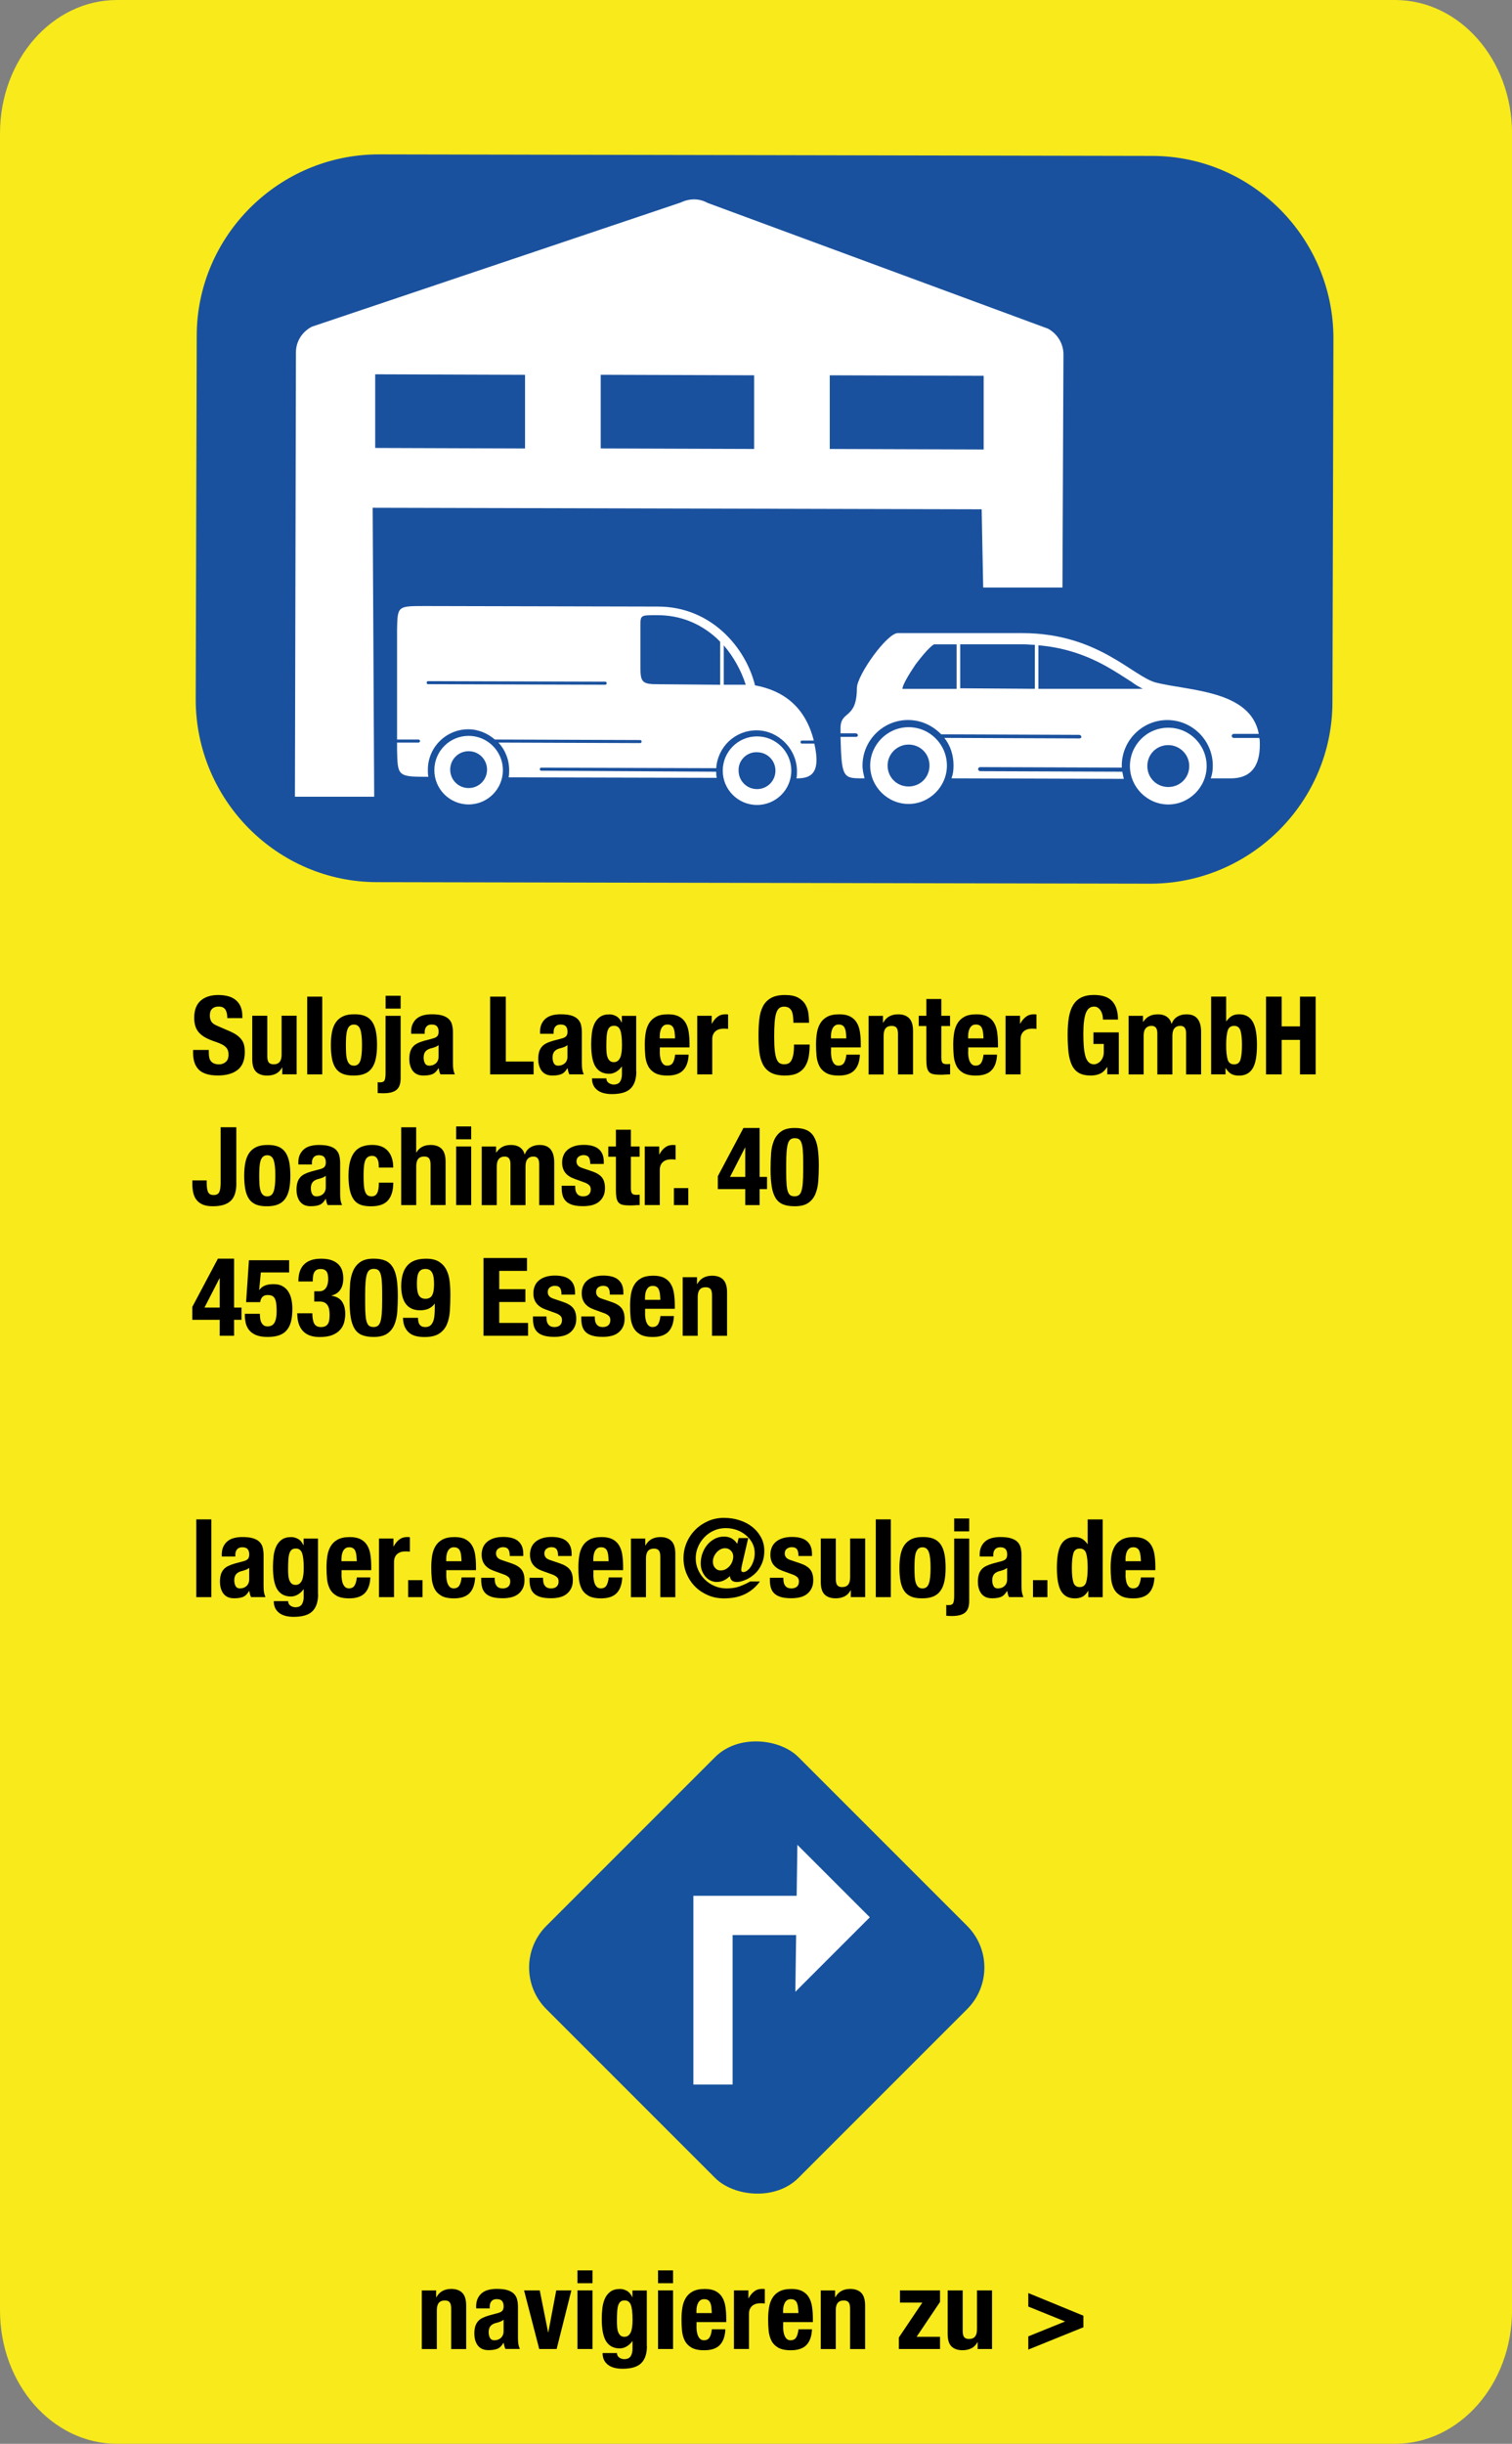 <?xml version="1.0" encoding="UTF-8"?>
<svg id="uuid-14cbc1d3-e034-4e31-93cb-bd1eff142b0a" data-name="uuid-a6b0b154-7545-4473-9449-6bb5476e3fc9" xmlns="http://www.w3.org/2000/svg" viewBox="0 0 347.17 560.99">
  <rect x="0" y="0" width="347.17" height="560.99" fill="#808080" stroke="none"/>
  <path d="m26.87,0h293.44c14.84,0,26.87,13.71,26.87,30.62v499.74c0,16.91-12.03,30.62-26.87,30.62H26.87c-14.84,0-26.87-13.71-26.87-30.62V30.62C0,13.71,12.03,0,26.87,0Z" fill="#f8ea1b" stroke-width="0"/>
  <g>
    <path d="m281.63,175.38c3.29,0,5.64,2.35,5.64,5.4,0,1.41-.59,2.82-1.53,3.87-1.06,1.06-2.47,1.64-4.11,1.64-3.29,0-5.75-2.35-5.75-5.4s2.47-5.52,5.75-5.52h0m0-3.4h0c-5.17,0-9.16,3.87-9.16,8.81s3.99,8.81,9.16,8.81h0c5.05,0,8.92-3.87,8.92-8.81.12-4.93-3.87-8.69-8.92-8.81h0Z" fill="#fff" stroke-width="0"/>
    <g>
      <path d="m86.97,35.44l177.52.35c23.01,0,41.68,18.9,41.68,41.91l-.23,83.47c0,23.01-18.9,41.68-41.8,41.68l-177.52-.35c-23.01,0-41.68-18.9-41.68-41.91l.23-83.47c0-22.89,18.78-41.68,41.8-41.68" fill="#1a519e" fill-rule="evenodd" stroke-width="0"/>
      <path d="m156.36,46.47l-84.77,28.53c-2.23,1.17-3.64,3.4-3.64,5.87l-.23,102.02h18.2l-.35-66.33,139.83.35.35,17.96h18.2l.23-53.54c0-2.47-1.41-4.7-3.52-5.87l-78.19-28.88c-1.88-1.06-4.11-1.06-6.11-.12h0Zm16.79,39.68v16.91l-35.22-.12v-16.91l35.22.12Zm-87-.23l34.4.12v16.91l-34.4-.12v-16.91Zm139.71,17.26l-35.34-.12v-16.91l35.34.12v16.91Z" fill="#fff" stroke-width="0"/>
      <path d="m98.01,178.32h.35c-.12-.47-.12-1.06-.12-1.64,0-5.17,4.23-9.27,9.27-9.27,2.35,0,4.46.94,6.11,2.35l33.34.12c.23,0,.35.12.35.35s-.12.35-.35.35l-32.52-.12c1.53,1.64,2.47,3.87,2.47,6.34,0,.59,0,1.06-.12,1.64l47.78.12c-.12-.47-.12-.94-.12-1.41l-40.15-.23c-.23,0-.35-.12-.35-.35s.12-.35.35-.35l40.15.12c.35-4.93,4.34-8.69,9.27-8.69s9.27,4.23,9.27,9.39c0,.59,0,1.17-.12,1.64,3.05,0,5.75-.82,4.11-7.98h-2.82c-.23,0-.35-.12-.35-.35s.12-.35.35-.35h2.7c-1.88-7.4-6.57-11.39-13.5-12.68-2.11-8.57-9.98-18.08-22.31-18.08l-53.07-.12c-6.69,0-6.69-.12-6.81,5.28v25.36h4.93c.23,0,.35.23.35.35s-.12.35-.35.35h-4.93v1.64c.12,5.99.12,6.22,6.81,6.22m75.84-9.28c4.34,0,7.87,3.52,7.87,7.87s-3.52,7.87-7.87,7.87-7.87-3.52-7.87-7.87,3.52-7.87,7.87-7.87Zm0,3.64c2.35,0,4.23,1.88,4.23,4.23s-1.88,4.23-4.23,4.23-4.23-1.88-4.23-4.23c-.12-2.35,1.88-4.34,4.23-4.23h0Zm-66.22-3.76c4.34,0,7.87,3.52,7.87,7.87s-3.52,7.87-7.87,7.87-7.87-3.52-7.87-7.87,3.52-7.87,7.87-7.87Zm0,3.52c2.35,0,4.23,1.88,4.23,4.23s-1.88,4.23-4.23,4.23-4.23-1.88-4.23-4.23c0-2.35,1.88-4.23,4.23-4.23h0Zm57.76-15.26v-9.86l-.82-.82c-3.76-3.4-8.34-5.28-13.5-5.28-4.11,0-3.99-.12-3.99,2.82v9.27c0,3.29.47,3.76,3.99,3.76l14.32.12h0Zm.82-9.04v9.04h5.05c-1.06-3.29-2.82-6.46-5.05-9.04Zm-27.24,9.04l-40.62-.12c-.23,0-.35-.12-.35-.35s.12-.35.35-.35l40.62.12c.23,0,.35.12.35.35s-.12.35-.35.35Z" fill="#fff" fill-rule="evenodd" stroke-width="0"/>
      <path d="m268.25,167.05c4.93,0,8.81,3.99,8.81,8.81s-3.99,8.81-8.81,8.81-8.81-3.99-8.81-8.81,3.87-8.81,8.81-8.81m-71.03,11.62h1.29c-.23-.94-.47-1.88-.47-2.94,0-5.75,4.7-10.45,10.45-10.45,3.05,0,5.64,1.29,7.63,3.29l31.7.12c.23,0,.47.23.47.47s-.23.35-.47.35l-30.99-.12c1.41,1.76,2.11,3.99,2.11,6.34,0,1.06-.12,2-.47,2.94l39.57.12c-.12-.47-.23-1.06-.35-1.64l-32.64-.12c-.23,0-.47-.23-.47-.47s.23-.47.47-.47l32.52.12v-.47c0-5.75,4.7-10.45,10.45-10.45s10.45,4.7,10.45,10.45c0,1.06-.12,2-.47,2.94h4.58c4.46,0,6.69-2.58,6.69-7.75,0-.47,0-1.06-.12-1.53h-5.87c-.23,0-.47-.23-.47-.47s.23-.47.47-.47h5.75c-1.88-9.98-15.85-9.86-23.48-11.74-5.4-1.29-13.27-11.39-30.88-11.39h-28.53c-2.47,0-9.27,9.51-9.39,12.56,0,7.4-3.76,5.05-3.76,9.27v1.17h3.52c.23,0,.47.23.47.47s-.23.35-.47.35h-3.52c.23,8.57.47,9.51,4.23,9.51h0Zm40.39-20.55v-10.1c-.82,0-1.76-.12-2.7-.12h-14.44v10.1l17.14.12h0Zm.82-9.98v9.98h23.95c-.82-.47-1.76-.94-2.47-1.53-2-1.29-3.99-2.58-6.11-3.76-4.93-2.7-9.86-4.23-15.38-4.7Zm-18.78,9.98v-10.21h-5.17c-1.17.59-3.52,3.64-4.23,4.58-.7,1.06-2.94,4.34-3.05,5.64h12.44Zm-11.04,8.81c4.93,0,8.81,3.99,8.81,8.81s-3.99,8.81-8.81,8.81-8.81-3.99-8.81-8.81,3.99-8.81,8.81-8.81h0Zm0,3.99c2.7,0,4.81,2.11,4.81,4.81s-2.11,4.81-4.81,4.81-4.81-2.11-4.81-4.81,2.23-4.81,4.81-4.81h0Zm59.64.12c2.58,0,4.81,2.11,4.81,4.81s-2.11,4.81-4.81,4.81-4.81-2.11-4.81-4.81,2.11-4.81,4.81-4.81h0Z" fill="#fff" fill-rule="evenodd" stroke-width="0"/>
    </g>
  </g>
  <g>
    <rect x="132.84" y="410.73" width="81.83" height="81.83" rx="13.51" ry="13.51" transform="translate(-268.47 255.15) rotate(-45)" fill="#16529e" stroke-width="0"/>
    <g>
      <polyline points="163.71 478.51 163.71 439.69 190.31 439.69" fill="#16529e" stroke="#fff" stroke-miterlimit="10" stroke-width="9.01"/>
      <polyline points="183.08 423.48 199.72 440.12 182.62 457.22" fill="#fff" stroke-width="0"/>
    </g>
  </g>
  <g>
    <path d="m47.94,241.58c0,.42.03.8.1,1.14.07.34.19.63.38.86.18.23.43.42.74.55.31.13.7.2,1.16.2.55,0,1.05-.18,1.49-.54.44-.36.66-.91.66-1.66,0-.4-.05-.75-.16-1.04-.11-.29-.29-.55-.54-.79-.25-.23-.58-.45-.99-.64-.41-.19-.91-.39-1.51-.59-.8-.27-1.49-.56-2.08-.88s-1.07-.69-1.46-1.11c-.39-.42-.68-.92-.86-1.48-.18-.56-.28-1.2-.28-1.94,0-1.77.49-3.08,1.48-3.95s2.33-1.3,4.05-1.3c.8,0,1.54.09,2.21.26.67.17,1.26.46,1.75.85.49.39.88.89,1.15,1.5s.41,1.34.41,2.19v.5h-3.45c0-.85-.15-1.5-.45-1.96-.3-.46-.8-.69-1.5-.69-.4,0-.73.06-1,.17-.27.12-.48.27-.64.46-.16.19-.27.41-.33.66s-.09.51-.09.77c0,.55.12,1.01.35,1.39s.73.72,1.5,1.04l2.77,1.2c.68.3,1.24.61,1.68.94.43.33.78.68,1.04,1.05s.44.79.54,1.24.15.95.15,1.5c0,1.88-.55,3.25-1.64,4.11-1.09.86-2.61,1.29-4.56,1.29s-3.49-.44-4.36-1.33c-.88-.88-1.31-2.15-1.31-3.8v-.73h3.6v.53Z" stroke-width="0"/>
    <path d="m64.77,245.05c-.37.67-.84,1.14-1.42,1.43-.58.28-1.25.42-2,.42-1.1,0-1.95-.29-2.54-.86-.59-.58-.89-1.54-.89-2.89v-9.98h3.45v9.28c0,.7.12,1.19.35,1.46.23.27.61.41,1.12.41,1.22,0,1.82-.74,1.82-2.23v-8.93h3.45v13.45h-3.3v-1.58h-.05Z" stroke-width="0"/>
    <path d="m73.99,228.78v17.85h-3.45v-17.85h3.45Z" stroke-width="0"/>
    <path d="m76.24,236.85c.18-.88.48-1.62.9-2.21.42-.59.96-1.04,1.64-1.35.67-.31,1.5-.46,2.49-.46,1.03-.02,1.89.12,2.58.41.68.29,1.22.74,1.62,1.34.4.6.68,1.34.85,2.22.17.88.25,1.92.25,3.1s-.09,2.17-.27,3.05c-.18.88-.48,1.62-.9,2.21-.42.59-.96,1.03-1.64,1.31-.67.28-1.5.42-2.49.42-1.03.02-1.89-.11-2.58-.39s-1.22-.71-1.62-1.3c-.4-.59-.68-1.33-.85-2.23-.17-.89-.25-1.92-.25-3.09s.09-2.17.27-3.05Zm3.23,4.95c.03.58.11,1.08.24,1.5.12.42.31.74.56.98.25.23.58.35,1,.35.7,0,1.18-.37,1.45-1.1.27-.73.4-1.94.4-3.62s-.13-2.89-.4-3.62c-.27-.73-.75-1.1-1.45-1.1-.42,0-.75.12-1,.35-.25.23-.44.56-.56.98-.12.42-.2.92-.24,1.5-.03.58-.05,1.22-.05,1.9s.02,1.32.05,1.9Z" stroke-width="0"/>
    <path d="m91.99,233.18v14.3c0,.57-.06,1.07-.19,1.5-.12.43-.34.8-.64,1.09-.3.29-.7.51-1.21.66-.51.15-1.15.23-1.91.23-.2,0-.41,0-.62-.01-.22,0-.45-.02-.7-.04v-2.5c.1.03.19.05.27.05h.27c.57,0,.92-.17,1.06-.51s.21-.86.21-1.56v-13.2h3.45Zm0-4.6v2.95h-3.45v-2.95h3.45Z" stroke-width="0"/>
    <path d="m94.39,236.98c0-.78.12-1.44.38-1.96.25-.53.59-.95,1.01-1.28.42-.32.92-.56,1.5-.7.57-.14,1.19-.21,1.84-.21,1.03,0,1.87.1,2.5.3.63.2,1.12.48,1.48.85.35.37.59.8.71,1.31s.19,1.06.19,1.66v7.07c0,.63.03,1.12.09,1.48.06.35.17.73.34,1.12h-3.3c-.12-.22-.2-.45-.26-.69-.06-.24-.11-.48-.16-.71h-.05c-.4.7-.86,1.15-1.39,1.36-.52.21-1.2.31-2.04.31-.6,0-1.11-.1-1.53-.31s-.75-.5-1-.86-.43-.78-.55-1.24c-.12-.46-.17-.91-.17-1.36,0-.63.07-1.18.2-1.64.13-.46.34-.85.61-1.17.27-.33.62-.6,1.05-.81.42-.22.94-.41,1.54-.58l1.95-.52c.52-.13.88-.32,1.08-.55s.3-.58.3-1.02c0-.52-.12-.92-.36-1.21-.24-.29-.65-.44-1.24-.44-.53,0-.93.16-1.2.48-.27.32-.4.74-.4,1.27v.38h-3.1v-.32Zm5.55,3.36c-.27.11-.51.19-.72.24-.7.15-1.2.4-1.5.75-.3.35-.45.82-.45,1.42,0,.52.1.96.3,1.33.2.37.53.55,1,.55.23,0,.48-.04.73-.11.25-.08.48-.2.69-.36.21-.17.38-.38.51-.65.13-.27.2-.58.2-.95v-2.65c-.23.18-.48.33-.75.44Z" stroke-width="0"/>
    <path d="m112.54,228.78h3.6v14.9h6.38v2.95h-9.98v-17.85Z" stroke-width="0"/>
    <path d="m123.99,236.98c0-.78.12-1.44.38-1.96.25-.53.59-.95,1.01-1.28.42-.32.92-.56,1.5-.7.57-.14,1.19-.21,1.84-.21,1.03,0,1.87.1,2.5.3.63.2,1.12.48,1.48.85.35.37.59.8.71,1.31s.19,1.06.19,1.66v7.07c0,.63.03,1.12.09,1.48.06.35.17.73.34,1.12h-3.3c-.12-.22-.2-.45-.26-.69-.06-.24-.11-.48-.16-.71h-.05c-.4.7-.86,1.15-1.39,1.36-.52.21-1.2.31-2.04.31-.6,0-1.11-.1-1.53-.31s-.75-.5-1-.86-.43-.78-.55-1.24c-.12-.46-.17-.91-.17-1.36,0-.63.07-1.18.2-1.64.13-.46.34-.85.61-1.17.27-.33.62-.6,1.05-.81.42-.22.94-.41,1.54-.58l1.95-.52c.52-.13.88-.32,1.08-.55s.3-.58.3-1.02c0-.52-.12-.92-.36-1.21-.24-.29-.65-.44-1.24-.44-.53,0-.93.16-1.2.48-.27.32-.4.74-.4,1.27v.38h-3.1v-.32Zm5.55,3.36c-.27.11-.51.19-.72.24-.7.15-1.2.4-1.5.75-.3.35-.45.82-.45,1.42,0,.52.1.96.3,1.33.2.37.53.55,1,.55.23,0,.48-.04.73-.11.25-.08.48-.2.69-.36.21-.17.38-.38.51-.65.13-.27.2-.58.2-.95v-2.65c-.23.18-.48.33-.75.44Z" stroke-width="0"/>
    <path d="m146.11,245.95c0,1.73-.43,3.03-1.29,3.9-.86.87-2.3,1.3-4.31,1.3-1.47,0-2.6-.31-3.39-.94s-1.19-1.51-1.19-2.66h3.3c0,.43.17.78.52,1.03.17.12.35.21.54.28.19.07.4.1.61.1.7,0,1.19-.22,1.48-.67.28-.45.42-1.01.42-1.67v-1.78h-.05c-.35.5-.78.9-1.29,1.2-.51.3-1.04.45-1.59.45-1.37,0-2.4-.52-3.09-1.56-.69-1.04-1.04-2.79-1.04-5.24,0-.78.05-1.58.14-2.4.09-.82.28-1.55.57-2.21.29-.66.72-1.2,1.27-1.61s1.3-.62,2.24-.62c.48,0,.98.13,1.5.4.52.27.94.75,1.27,1.45h.05v-1.5h3.3v12.78Zm-6.84-4.3c.04.42.12.79.25,1.11.12.32.3.58.52.77.23.19.52.29.89.29s.67-.1.91-.29c.24-.19.43-.45.58-.79.14-.33.24-.74.3-1.21.06-.48.09-1,.09-1.56,0-1.63-.13-2.79-.39-3.48-.26-.68-.73-1.02-1.41-1.02-.38,0-.69.08-.92.25-.23.17-.42.44-.55.81s-.22.88-.26,1.5c-.04.62-.06,1.39-.06,2.29,0,.47.02.91.06,1.32Z" stroke-width="0"/>
    <path d="m151.49,241.5c0,.4.03.79.09,1.16.06.38.15.71.29,1,.13.29.31.52.52.7.22.18.48.26.8.26.58,0,1.01-.21,1.28-.62.27-.42.45-1.05.55-1.9h3.1c-.07,1.57-.48,2.76-1.25,3.57-.77.82-1.98,1.23-3.62,1.23-1.25,0-2.23-.21-2.93-.62-.7-.42-1.22-.97-1.55-1.65-.33-.68-.54-1.45-.61-2.3-.08-.85-.11-1.7-.11-2.55,0-.9.06-1.77.19-2.6.12-.83.38-1.57.75-2.22.38-.65.91-1.17,1.61-1.55.7-.38,1.63-.57,2.8-.57,1,0,1.82.16,2.46.49s1.15.78,1.51,1.38c.37.59.62,1.31.75,2.15.13.84.2,1.78.2,2.81v.77h-6.82v1.08Zm3.42-4.49c-.05-.39-.14-.73-.26-1-.12-.28-.3-.48-.53-.62-.22-.14-.51-.21-.86-.21s-.64.08-.86.24c-.23.16-.4.37-.54.62-.13.26-.23.55-.29.86-.06.32-.09.63-.09.95v.52h3.52c-.02-.52-.05-.97-.1-1.36Z" stroke-width="0"/>
    <path d="m163.41,233.18v1.8h.05c.35-.65.77-1.17,1.27-1.56s1.11-.59,1.83-.59c.1,0,.2,0,.31.01.11,0,.21.02.31.04v3.3c-.18-.02-.36-.03-.54-.04s-.35-.01-.54-.01c-.3,0-.6.04-.9.12-.3.08-.58.22-.83.41-.25.19-.45.44-.6.75-.15.31-.23.69-.23,1.14v8.08h-3.45v-13.45h3.3Z" stroke-width="0"/>
    <path d="m181.7,231.97c-.31-.59-.87-.89-1.69-.89-.45,0-.82.12-1.11.36-.29.24-.52.63-.69,1.17-.17.54-.28,1.25-.35,2.12s-.1,1.95-.1,3.21c0,1.35.04,2.44.14,3.27s.23,1.48.43,1.94c.19.46.43.77.72.92.29.16.63.24,1.01.24.32,0,.61-.05.89-.16.27-.11.51-.33.71-.65.2-.33.36-.78.48-1.38.12-.59.17-1.37.17-2.34h3.6c0,.97-.08,1.88-.22,2.75-.15.87-.43,1.62-.84,2.28-.41.65-.98,1.16-1.72,1.53-.74.37-1.7.55-2.89.55-1.35,0-2.42-.22-3.22-.65-.8-.43-1.41-1.06-1.84-1.88-.43-.82-.7-1.79-.83-2.92s-.19-2.38-.19-3.75.06-2.6.19-3.74c.12-1.14.4-2.12.83-2.94.42-.82,1.04-1.45,1.84-1.91.8-.46,1.88-.69,3.22-.69s2.3.21,3.04.62c.74.42,1.3.95,1.66,1.59.37.64.6,1.33.69,2.07.09.74.14,1.44.14,2.09h-3.6c0-1.3-.15-2.25-.46-2.84Z" stroke-width="0"/>
    <path d="m190.81,241.5c0,.4.03.79.09,1.16s.15.71.29,1c.13.29.31.52.52.7.22.18.48.26.8.26.58,0,1.01-.21,1.28-.62.27-.42.45-1.05.55-1.9h3.1c-.07,1.57-.48,2.76-1.25,3.57-.77.82-1.97,1.23-3.62,1.23-1.25,0-2.23-.21-2.93-.62-.7-.42-1.22-.97-1.55-1.65-.33-.68-.54-1.45-.61-2.3-.08-.85-.11-1.7-.11-2.55,0-.9.06-1.77.19-2.6.12-.83.38-1.57.75-2.22.38-.65.91-1.17,1.61-1.55.7-.38,1.63-.57,2.8-.57,1,0,1.82.16,2.46.49.64.33,1.15.78,1.51,1.38.37.59.62,1.31.75,2.15.13.84.2,1.78.2,2.81v.77h-6.82v1.08Zm3.42-4.49c-.05-.39-.14-.73-.26-1-.12-.28-.3-.48-.53-.62-.22-.14-.51-.21-.86-.21s-.64.08-.86.24c-.22.16-.4.37-.54.62-.13.26-.23.55-.29.86-.06.32-.09.63-.09.95v.52h3.52c-.02-.52-.05-.97-.1-1.36Z" stroke-width="0"/>
    <path d="m202.74,233.18v1.58h.05c.37-.67.84-1.15,1.42-1.46.58-.31,1.25-.46,2-.46,1.1,0,1.95.3,2.54.9.59.6.89,1.57.89,2.92v9.98h-3.45v-9.27c0-.7-.12-1.19-.35-1.46-.23-.28-.61-.41-1.12-.41-1.22,0-1.83.74-1.83,2.23v8.92h-3.45v-13.45h3.3Z" stroke-width="0"/>
    <path d="m216.14,229.33v3.85h2v2.35h-2v7.27c0,.53.08.91.24,1.14.16.23.49.34.99.34.13,0,.27,0,.4-.01.13,0,.26-.02.38-.04v2.4c-.38,0-.75.01-1.11.04-.36.02-.74.04-1.14.04-.67,0-1.21-.05-1.64-.14-.43-.09-.75-.27-.98-.55-.22-.28-.38-.64-.46-1.09-.08-.45-.12-1.02-.12-1.7v-7.7h-1.75v-2.35h1.75v-3.85h3.45Z" stroke-width="0"/>
    <path d="m222.29,241.5c0,.4.03.79.09,1.16s.15.71.29,1c.13.29.31.52.53.7.22.18.48.26.8.26.58,0,1.01-.21,1.28-.62.27-.42.45-1.05.55-1.9h3.1c-.07,1.57-.48,2.76-1.25,3.57-.77.82-1.97,1.23-3.62,1.23-1.25,0-2.22-.21-2.92-.62-.7-.42-1.22-.97-1.55-1.65-.33-.68-.54-1.45-.61-2.3-.08-.85-.11-1.7-.11-2.55,0-.9.06-1.77.19-2.6.12-.83.38-1.57.75-2.22.38-.65.91-1.17,1.61-1.55.7-.38,1.63-.57,2.8-.57,1,0,1.82.16,2.46.49.64.33,1.15.78,1.51,1.38.37.59.62,1.31.75,2.15.13.84.2,1.78.2,2.81v.77h-6.83v1.08Zm3.43-4.49c-.05-.39-.14-.73-.26-1-.12-.28-.3-.48-.53-.62-.22-.14-.51-.21-.86-.21s-.64.08-.86.24c-.23.16-.4.37-.54.62-.13.26-.23.55-.29.86-.06.32-.09.63-.09.95v.52h3.53c-.02-.52-.05-.97-.1-1.36Z" stroke-width="0"/>
    <path d="m234.21,233.18v1.8h.05c.35-.65.78-1.17,1.28-1.56s1.11-.59,1.82-.59c.1,0,.2,0,.31.01.11,0,.21.02.31.04v3.3c-.18-.02-.36-.03-.54-.04s-.35-.01-.54-.01c-.3,0-.6.04-.9.12-.3.08-.58.22-.83.41-.25.19-.45.44-.6.75-.15.31-.23.69-.23,1.14v8.08h-3.45v-13.45h3.3Z" stroke-width="0"/>
    <path d="m253.15,233.05c-.08-.35-.2-.67-.36-.96-.17-.29-.38-.53-.64-.73-.26-.19-.57-.29-.94-.29-.87,0-1.49.48-1.88,1.45-.38.97-.58,2.57-.58,4.8,0,1.07.03,2.03.1,2.9.07.87.19,1.6.36,2.21s.42,1.08.75,1.4c.33.33.75.49,1.26.49.22,0,.45-.06.71-.18.26-.12.5-.29.73-.52.22-.23.41-.53.56-.89.15-.36.22-.78.22-1.26v-1.83h-2.38v-2.65h5.83v9.62h-2.65v-1.65h-.05c-.43.7-.95,1.2-1.56,1.49-.61.29-1.34.44-2.19.44-1.1,0-2-.19-2.69-.58-.69-.38-1.23-.98-1.62-1.78-.39-.8-.65-1.79-.79-2.96-.13-1.17-.2-2.54-.2-4.09s.1-2.82.29-3.95c.19-1.13.52-2.08.99-2.84.47-.76,1.08-1.33,1.85-1.71.77-.38,1.72-.58,2.88-.58,1.97,0,3.38.49,4.25,1.46.87.97,1.3,2.37,1.3,4.19h-3.45c0-.33-.04-.68-.11-1.03Z" stroke-width="0"/>
    <path d="m262.44,233.18v1.38h.05c.43-.62.92-1.06,1.46-1.32.54-.27,1.19-.4,1.94-.4.8,0,1.47.18,2.01.55.54.37.9.9,1.09,1.6h.05c.27-.72.7-1.25,1.29-1.61.59-.36,1.29-.54,2.11-.54,1.15,0,2,.35,2.54,1.04.54.69.81,1.69.81,2.99v9.77h-3.45v-9.4c0-.57-.1-1-.31-1.3-.21-.3-.55-.45-1.04-.45-.55,0-.99.18-1.31.55-.33.37-.49.95-.49,1.75v8.85h-3.45v-9.4c0-.57-.1-1-.31-1.3-.21-.3-.55-.45-1.04-.45-.55,0-.99.18-1.31.55-.33.37-.49.95-.49,1.75v8.85h-3.45v-13.45h3.3Z" stroke-width="0"/>
    <path d="m281.54,228.78v5.65h.05c.37-.53.78-.93,1.24-1.2.46-.27,1.01-.4,1.66-.4,1.42,0,2.46.55,3.12,1.66.67,1.11,1,2.91,1,5.41s-.33,4.29-1,5.38c-.67,1.08-1.71,1.63-3.12,1.63-.7,0-1.29-.12-1.76-.38-.47-.25-.9-.69-1.29-1.33h-.05v1.42h-3.3v-17.85h3.45Zm.34,14.44c.22.74.72,1.11,1.49,1.11s1.24-.37,1.46-1.11c.22-.74.34-1.85.34-3.31s-.11-2.57-.34-3.31c-.23-.74-.71-1.11-1.46-1.11s-1.26.37-1.49,1.11c-.22.74-.34,1.85-.34,3.31s.11,2.57.34,3.31Z" stroke-width="0"/>
    <path d="m294.29,228.78v6.83h4.2v-6.83h3.6v17.85h-3.6v-7.92h-4.2v7.92h-3.6v-17.85h3.6Z" stroke-width="0"/>
    <path d="m54.27,271.63c0,1.9-.44,3.25-1.33,4.06s-2.23,1.21-4.05,1.21c-.95,0-1.73-.13-2.34-.39-.61-.26-1.09-.62-1.45-1.1-.36-.47-.6-1.03-.74-1.66-.13-.63-.2-1.3-.2-2v-.78h3.3v.55c0,.95.1,1.65.31,2.11s.64.69,1.29.69,1.08-.23,1.29-.69c.21-.46.31-1.16.31-2.11v-12.75h3.6v12.85Z" stroke-width="0"/>
    <path d="m56.34,266.85c.18-.88.48-1.62.9-2.21.42-.59.96-1.04,1.64-1.35.67-.31,1.5-.46,2.49-.46,1.03-.02,1.89.12,2.58.41.68.29,1.22.74,1.62,1.34.4.6.68,1.34.85,2.22.17.88.25,1.92.25,3.1s-.09,2.17-.27,3.05c-.18.88-.48,1.62-.9,2.21-.42.59-.96,1.03-1.64,1.31-.67.28-1.5.43-2.49.43-1.03.02-1.89-.11-2.58-.39-.68-.28-1.22-.71-1.62-1.3-.4-.59-.68-1.33-.85-2.23-.17-.89-.25-1.92-.25-3.09s.09-2.17.27-3.05Zm3.23,4.95c.03.58.11,1.08.24,1.5.12.42.31.74.56.98s.58.35,1,.35c.7,0,1.18-.37,1.45-1.1.27-.73.4-1.94.4-3.62s-.13-2.89-.4-3.62c-.27-.73-.75-1.1-1.45-1.1-.42,0-.75.12-1,.35s-.44.56-.56.97c-.12.42-.2.92-.24,1.5-.03.58-.05,1.22-.05,1.9s.02,1.32.05,1.9Z" stroke-width="0"/>
    <path d="m68.49,266.98c0-.78.12-1.44.38-1.96.25-.53.59-.95,1.01-1.28.42-.33.92-.56,1.5-.7.57-.14,1.19-.21,1.84-.21,1.03,0,1.87.1,2.5.3.63.2,1.12.48,1.48.85.35.37.59.8.71,1.31.12.51.19,1.06.19,1.66v7.08c0,.63.03,1.12.09,1.47.06.35.17.72.34,1.12h-3.3c-.12-.22-.2-.45-.26-.69-.06-.24-.11-.48-.16-.71h-.05c-.4.7-.86,1.15-1.39,1.36-.52.21-1.2.31-2.04.31-.6,0-1.11-.1-1.53-.31-.42-.21-.75-.5-1-.86-.25-.37-.43-.78-.55-1.24-.12-.46-.17-.91-.17-1.36,0-.63.07-1.18.2-1.64.13-.46.34-.85.61-1.17.27-.33.62-.6,1.05-.81s.94-.41,1.54-.58l1.95-.52c.52-.13.88-.32,1.08-.55.2-.23.3-.57.3-1.02,0-.52-.12-.92-.36-1.21-.24-.29-.65-.44-1.24-.44-.53,0-.93.16-1.2.48s-.4.74-.4,1.27v.38h-3.1v-.33Zm5.55,3.36c-.27.11-.51.19-.72.24-.7.15-1.2.4-1.5.75-.3.35-.45.83-.45,1.42,0,.52.1.96.3,1.33.2.37.53.55,1,.55.23,0,.48-.04.73-.11s.48-.2.69-.36c.21-.17.38-.38.51-.65.13-.27.2-.58.2-.95v-2.65c-.23.18-.48.33-.75.44Z" stroke-width="0"/>
    <path d="m86.95,267.05c-.04-.32-.12-.6-.23-.86-.11-.26-.26-.47-.46-.62s-.47-.24-.8-.24c-.42,0-.76.1-1.03.29-.27.19-.47.48-.6.85-.13.38-.23.85-.28,1.42-.05.58-.07,1.25-.07,2.04,0,.83.02,1.55.07,2.14.05.59.14,1.08.28,1.46.13.38.32.66.56.84.24.17.55.26.94.26.58,0,1.01-.25,1.27-.75.27-.5.4-1.3.4-2.4h3.3c0,1.77-.4,3.11-1.19,4.04s-2.1,1.39-3.94,1.39c-.87,0-1.62-.1-2.26-.31-.64-.21-1.18-.58-1.6-1.12-.42-.54-.75-1.27-.96-2.18-.22-.91-.33-2.04-.33-3.39s.13-2.53.4-3.44.64-1.63,1.12-2.18c.48-.54,1.06-.92,1.73-1.14s1.4-.33,2.2-.33c1.6,0,2.8.47,3.61,1.4.81.93,1.21,2.2,1.21,3.8h-3.3c0-.33-.02-.66-.06-.98Z" stroke-width="0"/>
    <path d="m95.56,258.78v5.77h.05c.67-1.15,1.76-1.72,3.27-1.72,1.1,0,1.95.3,2.54.9.59.6.89,1.58.89,2.93v9.97h-3.45v-9.28c0-.7-.12-1.19-.35-1.46-.23-.28-.61-.41-1.12-.41-1.22,0-1.82.74-1.82,2.23v8.92h-3.45v-17.85h3.45Z" stroke-width="0"/>
    <path d="m108.19,258.58v2.95h-3.45v-2.95h3.45Zm0,4.6v13.45h-3.45v-13.45h3.45Z" stroke-width="0"/>
    <path d="m113.91,263.18v1.38h.05c.43-.62.92-1.06,1.46-1.33.54-.27,1.19-.4,1.94-.4.8,0,1.47.18,2.01.55.54.37.9.9,1.09,1.6h.05c.27-.72.7-1.25,1.29-1.61.59-.36,1.3-.54,2.11-.54,1.15,0,2,.35,2.54,1.04.54.69.81,1.69.81,2.99v9.78h-3.45v-9.4c0-.57-.1-1-.31-1.3-.21-.3-.55-.45-1.04-.45-.55,0-.99.18-1.31.55-.33.37-.49.95-.49,1.75v8.85h-3.45v-9.4c0-.57-.1-1-.31-1.3-.21-.3-.55-.45-1.04-.45-.55,0-.99.18-1.31.55-.32.37-.49.95-.49,1.75v8.85h-3.45v-13.45h3.3Z" stroke-width="0"/>
    <path d="m132.09,272.68c0,.58.15,1.05.46,1.41.31.36.75.54,1.34.54.53,0,.96-.13,1.27-.4.32-.27.48-.67.48-1.2,0-.43-.12-.76-.38-.99-.25-.22-.54-.4-.88-.54l-2.43-.88c-.95-.33-1.67-.8-2.15-1.41s-.73-1.39-.73-2.34c0-.55.09-1.07.28-1.56.18-.49.47-.92.88-1.29.4-.37.91-.66,1.54-.88s1.38-.33,2.26-.33c1.57,0,2.73.33,3.48,1s1.12,1.61,1.12,2.83v.55h-3.1c0-.7-.11-1.21-.34-1.54-.23-.32-.62-.49-1.19-.49-.43,0-.81.12-1.14.36-.32.24-.49.6-.49,1.09,0,.33.1.63.31.9.21.27.6.49,1.19.67l2.07.7c1.08.37,1.85.85,2.3,1.44.45.59.67,1.4.67,2.41,0,.72-.12,1.34-.38,1.86-.25.53-.6.96-1.04,1.31-.44.35-.97.6-1.57.75-.61.15-1.28.23-2.01.23-.97,0-1.77-.09-2.41-.28s-1.15-.46-1.52-.83c-.38-.37-.64-.81-.79-1.34-.15-.53-.22-1.11-.22-1.76v-.48h3.1v.45Z" stroke-width="0"/>
    <path d="m144.86,259.33v3.85h2v2.35h-2v7.27c0,.53.08.91.24,1.14.16.22.49.34.99.34.13,0,.27,0,.4-.01.13,0,.26-.02.38-.04v2.4c-.38,0-.75.01-1.11.04-.36.03-.74.04-1.14.04-.67,0-1.21-.05-1.64-.14-.42-.09-.75-.28-.98-.55-.22-.28-.38-.64-.46-1.09s-.12-1.02-.12-1.7v-7.7h-1.75v-2.35h1.75v-3.85h3.45Z" stroke-width="0"/>
    <path d="m151.36,263.18v1.8h.05c.35-.65.77-1.17,1.27-1.56.5-.39,1.11-.59,1.83-.59.1,0,.2,0,.31.01.11,0,.21.02.31.04v3.3c-.18-.02-.36-.03-.54-.04s-.35-.01-.54-.01c-.3,0-.6.04-.9.12-.3.08-.58.22-.83.41-.25.19-.45.44-.6.75-.15.31-.23.69-.23,1.14v8.08h-3.45v-13.45h3.3Z" stroke-width="0"/>
    <path d="m158.04,276.63h-3.3v-3.9h3.3v3.9Z" stroke-width="0"/>
    <path d="m170.69,258.93h3.73v11.23h1.7v2.8h-1.7v3.67h-3.3v-3.67h-6.3v-2.95l5.88-11.08Zm.38,4.5l-3.45,6.73h3.5v-6.73h-.05Z" stroke-width="0"/>
    <path d="m177.04,264.83c.08-1.13.31-2.14.67-3.01s.92-1.58,1.66-2.1c.74-.53,1.77-.79,3.09-.79,1.08,0,1.98.15,2.69.46s1.28.8,1.7,1.49.72,1.57.9,2.66c.17,1.09.26,2.42.26,3.99,0,1.23-.04,2.42-.12,3.55-.08,1.13-.31,2.14-.67,3.01s-.92,1.56-1.66,2.06c-.74.5-1.77.75-3.09.75-1.07,0-1.96-.14-2.67-.43s-1.29-.77-1.71-1.45c-.42-.68-.72-1.57-.9-2.66-.17-1.09-.26-2.42-.26-3.99,0-1.23.04-2.42.12-3.55Zm3.56,7.06c.06.71.16,1.27.31,1.67s.35.69.6.84c.25.15.57.22.95.22s.73-.1.98-.29.45-.52.59-.98c.14-.46.24-1.07.3-1.84s.09-1.72.09-2.85v-1.92c0-1.12-.03-2.03-.09-2.74s-.16-1.27-.31-1.67c-.15-.41-.35-.69-.6-.84s-.57-.22-.95-.22-.72.1-.97.29-.45.52-.59.97c-.14.46-.24,1.07-.3,1.84s-.09,1.72-.09,2.85v1.93c0,1.12.03,2.03.09,2.74Z" stroke-width="0"/>
    <path d="m50.02,288.93h3.73v11.23h1.7v2.8h-1.7v3.67h-3.3v-3.67h-6.3v-2.95l5.88-11.08Zm.38,4.5l-3.45,6.73h3.5v-6.73h-.05Z" stroke-width="0"/>
    <path d="m59.89,292.08l-.38,4.02h.05c.33-.47.77-.8,1.3-1.01.53-.21,1.18-.31,1.95-.31.85,0,1.55.16,2.11.49.56.33,1,.75,1.32,1.29.33.53.55,1.14.69,1.81s.2,1.36.2,2.06c0,.98-.08,1.88-.25,2.67-.17.8-.46,1.49-.89,2.06-.42.58-1,1.01-1.74,1.3-.73.29-1.67.44-2.8.44s-2.02-.15-2.71-.45c-.69-.3-1.22-.7-1.59-1.19-.37-.49-.61-1.03-.74-1.6-.12-.57-.19-1.11-.19-1.61v-.47h3.45c0,.3.02.62.05.95.03.33.11.65.24.94.12.29.3.53.54.72.23.19.54.29.92.29.75,0,1.29-.29,1.61-.86.32-.58.49-1.44.49-2.59,0-.73-.03-1.34-.1-1.83-.07-.48-.18-.87-.34-1.15-.16-.28-.37-.48-.64-.6s-.6-.17-1-.17c-.52,0-.91.15-1.19.44-.27.29-.45.69-.51,1.19h-3.23l.65-9.62h9.23v2.8h-6.52Z" stroke-width="0"/>
    <path d="m72.15,303.82c.26.54.78.81,1.56.81.43,0,.78-.08,1.04-.22.26-.15.46-.35.6-.61.14-.26.23-.56.27-.91s.06-.72.06-1.1-.03-.78-.09-1.14c-.06-.36-.17-.68-.34-.96-.17-.28-.4-.51-.7-.67-.3-.17-.7-.25-1.2-.25h-1.2v-2.35h1.17c.38,0,.7-.08.96-.24.26-.16.47-.37.62-.62.16-.26.27-.55.35-.89.08-.33.11-.68.11-1.05,0-.85-.14-1.45-.43-1.8-.28-.35-.72-.52-1.3-.52-.38,0-.7.07-.94.21-.24.14-.43.34-.56.6-.13.26-.22.56-.26.91s-.06.73-.06,1.15h-3.3c0-1.77.44-3.08,1.33-3.94.88-.86,2.17-1.29,3.88-1.29s2.87.37,3.76,1.1,1.34,1.88,1.34,3.45c0,1.07-.24,1.94-.71,2.61-.48.67-1.14,1.1-1.99,1.29v.05c1.15.18,1.96.65,2.44,1.39.48.74.71,1.67.71,2.79,0,.6-.08,1.22-.23,1.85s-.44,1.21-.88,1.72c-.43.52-1.03.93-1.79,1.25s-1.75.48-2.99.48c-1.72,0-3-.47-3.85-1.4s-1.27-2.26-1.27-3.97v-.08h3.45c.02,1.03.15,1.82.41,2.36Z" stroke-width="0"/>
    <path d="m80.37,294.83c.08-1.13.31-2.14.67-3.01.37-.88.92-1.58,1.66-2.1.74-.53,1.77-.79,3.09-.79,1.08,0,1.98.15,2.69.46.71.31,1.27.8,1.7,1.49.42.68.72,1.57.9,2.66.17,1.09.26,2.42.26,3.99,0,1.23-.04,2.42-.12,3.55s-.31,2.14-.67,3.01c-.37.88-.92,1.56-1.66,2.06s-1.77.75-3.09.75c-1.07,0-1.96-.14-2.67-.43-.72-.28-1.29-.77-1.71-1.45-.42-.68-.72-1.57-.9-2.66-.17-1.09-.26-2.42-.26-3.99,0-1.23.04-2.42.12-3.55Zm3.56,7.06c.06.71.16,1.27.31,1.67.15.41.35.69.6.84.25.15.57.22.95.22s.73-.1.98-.29.45-.52.59-.98c.14-.46.24-1.07.3-1.84s.09-1.72.09-2.85v-1.92c0-1.12-.03-2.03-.09-2.74s-.16-1.27-.31-1.67c-.15-.41-.35-.69-.6-.84s-.57-.22-.95-.22-.73.1-.98.29-.45.52-.59.97c-.14.46-.24,1.07-.3,1.84-.06.77-.09,1.72-.09,2.85v1.93c0,1.12.03,2.03.09,2.74Z" stroke-width="0"/>
    <path d="m96.38,304.07c.24.38.66.56,1.26.56.48,0,.87-.11,1.15-.34.28-.22.5-.54.66-.94.16-.4.26-.88.31-1.42.05-.55.07-1.15.07-1.8v-.85h-.05c-.3.45-.73.81-1.29,1.09-.56.28-1.24.41-2.04.41s-1.45-.14-2-.41c-.55-.27-1-.66-1.34-1.15-.34-.49-.59-1.08-.75-1.75-.16-.68-.24-1.41-.24-2.21,0-2.05.45-3.62,1.36-4.7.91-1.08,2.36-1.62,4.36-1.62,1.23,0,2.22.23,2.95.69.73.46,1.3,1.07,1.69,1.83.39.76.65,1.64.76,2.64.12,1,.17,2.04.17,3.12,0,1.27-.04,2.49-.11,3.66-.08,1.17-.3,2.21-.68,3.11-.38.9-.97,1.61-1.77,2.14-.81.53-1.94.79-3.39.79-.63,0-1.25-.06-1.84-.19s-1.11-.36-1.56-.7c-.45-.34-.81-.8-1.09-1.38s-.42-1.29-.44-2.14h3.45c0,.67.12,1.19.36,1.56Zm-.19-6.71c.3.52.8.78,1.5.78s1.23-.26,1.52-.78c.3-.52.45-1.38.45-2.57,0-.5-.02-.97-.08-1.4-.05-.43-.15-.8-.29-1.11-.14-.31-.34-.55-.6-.73-.26-.17-.6-.26-1.01-.26s-.78.09-1.04.26c-.26.18-.45.42-.59.74s-.22.69-.26,1.11c-.04.42-.06.89-.06,1.39,0,1.2.15,2.06.45,2.57Z" stroke-width="0"/>
    <path d="m121.01,291.73h-6.38v4.2h6v2.95h-6v4.8h6.62v2.95h-10.23v-17.85h9.98v2.95Z" stroke-width="0"/>
    <path d="m125.49,302.68c0,.58.15,1.05.46,1.41.31.36.75.54,1.34.54.53,0,.96-.13,1.27-.4.32-.27.48-.67.48-1.2,0-.43-.12-.76-.38-.99-.25-.22-.54-.4-.88-.54l-2.43-.88c-.95-.33-1.67-.8-2.15-1.41s-.73-1.39-.73-2.34c0-.55.09-1.07.28-1.56.18-.49.47-.92.88-1.29.4-.37.91-.66,1.54-.88s1.38-.33,2.26-.33c1.57,0,2.73.33,3.48,1s1.12,1.61,1.12,2.83v.55h-3.1c0-.7-.11-1.21-.34-1.54-.23-.32-.62-.49-1.19-.49-.43,0-.81.12-1.14.36-.32.24-.49.6-.49,1.09,0,.33.1.63.31.9.21.27.6.49,1.19.67l2.07.7c1.08.37,1.85.85,2.3,1.44.45.59.67,1.4.67,2.41,0,.72-.12,1.34-.38,1.86-.25.53-.6.96-1.04,1.31-.44.35-.97.6-1.57.75-.61.15-1.28.23-2.01.23-.97,0-1.77-.09-2.41-.28s-1.15-.46-1.52-.83c-.38-.37-.64-.81-.79-1.34-.15-.53-.22-1.11-.22-1.76v-.48h3.1v.45Z" stroke-width="0"/>
    <path d="m136.59,302.68c0,.58.15,1.05.46,1.41.31.36.75.54,1.34.54.53,0,.96-.13,1.27-.4.32-.27.48-.67.48-1.2,0-.43-.12-.76-.38-.99-.25-.22-.54-.4-.88-.54l-2.43-.88c-.95-.33-1.67-.8-2.15-1.41s-.73-1.39-.73-2.34c0-.55.09-1.07.28-1.56.18-.49.47-.92.88-1.29.4-.37.91-.66,1.54-.88s1.38-.33,2.26-.33c1.57,0,2.73.33,3.48,1s1.12,1.61,1.12,2.83v.55h-3.1c0-.7-.11-1.21-.34-1.54-.23-.32-.62-.49-1.19-.49-.43,0-.81.12-1.14.36-.32.24-.49.6-.49,1.09,0,.33.1.63.31.9.21.27.6.49,1.19.67l2.07.7c1.08.37,1.85.85,2.3,1.44.45.59.67,1.4.67,2.41,0,.72-.12,1.34-.38,1.86-.25.53-.6.96-1.04,1.31-.44.35-.97.6-1.57.75-.61.15-1.28.23-2.01.23-.97,0-1.77-.09-2.41-.28s-1.15-.46-1.52-.83c-.38-.37-.64-.81-.79-1.34-.15-.53-.22-1.11-.22-1.76v-.48h3.1v.45Z" stroke-width="0"/>
    <path d="m148.11,301.5c0,.4.03.79.09,1.16.06.38.15.71.29,1,.13.29.31.53.52.7.22.17.48.26.8.26.58,0,1.01-.21,1.28-.62.27-.42.45-1.05.55-1.9h3.1c-.07,1.57-.48,2.76-1.25,3.58-.77.82-1.98,1.23-3.62,1.23-1.25,0-2.23-.21-2.93-.62-.7-.42-1.22-.97-1.55-1.65-.33-.68-.54-1.45-.61-2.3-.08-.85-.11-1.7-.11-2.55,0-.9.06-1.77.19-2.6.12-.83.38-1.58.75-2.22.38-.65.91-1.17,1.61-1.55.7-.38,1.63-.58,2.8-.58,1,0,1.82.16,2.46.49s1.15.78,1.51,1.38c.37.59.62,1.31.75,2.15.13.84.2,1.78.2,2.81v.77h-6.82v1.08Zm3.42-4.49c-.05-.39-.14-.73-.26-1-.12-.28-.3-.48-.53-.62-.22-.14-.51-.21-.86-.21s-.64.08-.86.24c-.23.16-.4.37-.54.62-.13.26-.23.55-.29.86-.06.32-.09.63-.09.95v.53h3.52c-.02-.52-.05-.97-.1-1.36Z" stroke-width="0"/>
    <path d="m160.04,293.18v1.58h.05c.37-.67.84-1.15,1.42-1.46.58-.31,1.25-.46,2-.46,1.1,0,1.95.3,2.54.9.59.6.89,1.58.89,2.93v9.97h-3.45v-9.28c0-.7-.12-1.19-.35-1.46-.23-.28-.61-.41-1.12-.41-1.22,0-1.82.74-1.82,2.23v8.92h-3.45v-13.45h3.3Z" stroke-width="0"/>
    <path d="m48.52,348.78v17.85h-3.45v-17.85h3.45Z" stroke-width="0"/>
    <path d="m50.91,356.98c0-.78.12-1.44.38-1.96.25-.53.59-.95,1.01-1.28.42-.33.92-.56,1.5-.7.57-.14,1.19-.21,1.84-.21,1.03,0,1.87.1,2.5.3.63.2,1.12.48,1.48.85.35.37.59.8.71,1.31.12.51.19,1.06.19,1.66v7.08c0,.63.03,1.12.09,1.47.06.35.17.72.34,1.12h-3.3c-.12-.22-.2-.45-.26-.69-.06-.24-.11-.48-.16-.71h-.05c-.4.7-.86,1.15-1.39,1.36-.52.21-1.2.31-2.04.31-.6,0-1.11-.1-1.53-.31-.42-.21-.75-.5-1-.86-.25-.37-.43-.78-.55-1.24-.12-.46-.17-.91-.17-1.36,0-.63.07-1.18.2-1.64.13-.46.34-.85.61-1.17.27-.33.62-.6,1.05-.81s.94-.41,1.54-.58l1.95-.52c.52-.13.88-.32,1.08-.55.2-.23.3-.57.3-1.02,0-.52-.12-.92-.36-1.21-.24-.29-.65-.44-1.24-.44-.53,0-.93.16-1.2.48s-.4.74-.4,1.27v.38h-3.1v-.33Zm5.55,3.36c-.27.11-.51.19-.72.24-.7.15-1.2.4-1.5.75-.3.35-.45.83-.45,1.42,0,.52.1.96.3,1.33.2.37.53.55,1,.55.23,0,.48-.04.73-.11s.48-.2.69-.36c.21-.17.38-.38.51-.65.13-.27.2-.58.2-.95v-2.65c-.23.18-.48.33-.75.44Z" stroke-width="0"/>
    <path d="m73.04,365.95c0,1.73-.43,3.03-1.29,3.9-.86.87-2.3,1.3-4.31,1.3-1.47,0-2.6-.31-3.39-.94s-1.19-1.51-1.19-2.66h3.3c0,.43.17.78.52,1.03.17.12.35.21.54.27.19.07.4.1.61.1.7,0,1.19-.23,1.48-.67.28-.45.42-1.01.42-1.68v-1.77h-.05c-.35.5-.78.9-1.29,1.2-.51.3-1.04.45-1.59.45-1.37,0-2.4-.52-3.09-1.56-.69-1.04-1.04-2.79-1.04-5.24,0-.78.05-1.58.14-2.4.09-.82.28-1.55.57-2.21s.72-1.2,1.27-1.61,1.3-.62,2.24-.62c.48,0,.98.13,1.5.4.52.27.94.75,1.27,1.45h.05v-1.5h3.3v12.78Zm-6.84-4.3c.04.42.12.79.25,1.11s.3.58.52.77c.23.19.52.29.89.29s.67-.1.91-.29c.24-.19.43-.45.58-.79.14-.33.24-.74.3-1.21.06-.47.09-1,.09-1.56,0-1.63-.13-2.79-.39-3.47-.26-.68-.73-1.03-1.41-1.03-.38,0-.69.08-.92.25-.23.17-.42.44-.55.81s-.22.88-.26,1.5c-.04.62-.06,1.39-.06,2.29,0,.47.02.91.06,1.33Z" stroke-width="0"/>
    <path d="m78.41,361.5c0,.4.03.79.09,1.16.06.38.15.71.29,1,.13.29.31.53.52.7.22.17.48.26.8.26.58,0,1.01-.21,1.28-.62.27-.42.45-1.05.55-1.9h3.1c-.07,1.57-.48,2.76-1.25,3.58-.77.82-1.98,1.23-3.62,1.23-1.25,0-2.23-.21-2.93-.62-.7-.42-1.22-.97-1.55-1.65-.33-.68-.54-1.45-.61-2.3-.08-.85-.11-1.7-.11-2.55,0-.9.06-1.77.19-2.6.12-.83.38-1.58.75-2.22.38-.65.91-1.17,1.61-1.55.7-.38,1.63-.58,2.8-.58,1,0,1.82.16,2.46.49s1.15.78,1.51,1.38c.37.59.62,1.31.75,2.15.13.84.2,1.78.2,2.81v.77h-6.82v1.08Zm3.42-4.49c-.05-.39-.14-.73-.26-1-.12-.28-.3-.48-.53-.62-.22-.14-.51-.21-.86-.21s-.64.08-.86.24c-.23.16-.4.37-.54.62-.13.26-.23.55-.29.86-.06.32-.09.63-.09.95v.53h3.52c-.02-.52-.05-.97-.1-1.36Z" stroke-width="0"/>
    <path d="m90.34,353.18v1.8h.05c.35-.65.77-1.17,1.27-1.56.5-.39,1.11-.59,1.83-.59.1,0,.2,0,.31.01.11,0,.21.02.31.04v3.3c-.18-.02-.36-.03-.54-.04s-.35-.01-.54-.01c-.3,0-.6.04-.9.12-.3.08-.58.22-.83.41-.25.19-.45.44-.6.75-.15.31-.23.69-.23,1.14v8.08h-3.45v-13.45h3.3Z" stroke-width="0"/>
    <path d="m97.01,366.63h-3.3v-3.9h3.3v3.9Z" stroke-width="0"/>
    <path d="m102.46,361.5c0,.4.03.79.09,1.16.06.38.15.71.29,1,.13.29.31.53.52.7.22.17.48.26.8.26.58,0,1.01-.21,1.28-.62.27-.42.45-1.05.55-1.9h3.1c-.07,1.57-.48,2.76-1.25,3.58-.77.82-1.98,1.23-3.62,1.23-1.25,0-2.23-.21-2.93-.62-.7-.42-1.22-.97-1.55-1.65-.33-.68-.54-1.45-.61-2.3-.08-.85-.11-1.7-.11-2.55,0-.9.06-1.77.19-2.6.12-.83.38-1.58.75-2.22.38-.65.91-1.17,1.61-1.55.7-.38,1.63-.58,2.8-.58,1,0,1.82.16,2.46.49s1.15.78,1.51,1.38c.37.59.62,1.31.75,2.15.13.84.2,1.78.2,2.81v.77h-6.82v1.08Zm3.42-4.49c-.05-.39-.14-.73-.26-1-.12-.28-.3-.48-.53-.62-.22-.14-.51-.21-.86-.21s-.64.08-.86.24c-.23.16-.4.37-.54.62-.13.26-.23.55-.29.86-.06.32-.09.63-.09.95v.53h3.52c-.02-.52-.05-.97-.1-1.36Z" stroke-width="0"/>
    <path d="m113.61,362.68c0,.58.15,1.05.46,1.41.31.36.75.54,1.34.54.53,0,.96-.13,1.27-.4.32-.27.48-.67.48-1.2,0-.43-.12-.76-.38-.99-.25-.22-.54-.4-.88-.54l-2.43-.88c-.95-.33-1.67-.8-2.15-1.41s-.73-1.39-.73-2.34c0-.55.09-1.07.28-1.56.18-.49.47-.92.88-1.29.4-.37.91-.66,1.54-.88s1.38-.33,2.26-.33c1.57,0,2.73.33,3.48,1s1.12,1.61,1.12,2.83v.55h-3.1c0-.7-.11-1.21-.34-1.54-.23-.32-.62-.49-1.19-.49-.43,0-.81.12-1.14.36-.32.24-.49.6-.49,1.09,0,.33.1.63.31.9.21.27.6.49,1.19.67l2.07.7c1.08.37,1.85.85,2.3,1.44.45.59.67,1.4.67,2.41,0,.72-.12,1.34-.38,1.86-.25.53-.6.96-1.04,1.31-.44.35-.97.6-1.57.75-.61.15-1.28.23-2.01.23-.97,0-1.77-.09-2.41-.28s-1.15-.46-1.52-.83c-.38-.37-.64-.81-.79-1.34-.15-.53-.22-1.11-.22-1.76v-.48h3.1v.45Z" stroke-width="0"/>
    <path d="m124.71,362.68c0,.58.15,1.05.46,1.41.31.36.75.54,1.34.54.53,0,.96-.13,1.27-.4.32-.27.48-.67.48-1.2,0-.43-.12-.76-.38-.99-.25-.22-.54-.4-.88-.54l-2.43-.88c-.95-.33-1.67-.8-2.15-1.41s-.73-1.39-.73-2.34c0-.55.09-1.07.28-1.56.18-.49.47-.92.88-1.29.4-.37.91-.66,1.54-.88s1.38-.33,2.26-.33c1.57,0,2.73.33,3.48,1s1.12,1.61,1.12,2.83v.55h-3.1c0-.7-.11-1.21-.34-1.54-.23-.32-.62-.49-1.19-.49-.43,0-.81.12-1.14.36-.32.24-.49.6-.49,1.09,0,.33.1.63.31.9.21.27.6.49,1.19.67l2.07.7c1.08.37,1.85.85,2.3,1.44.45.59.67,1.4.67,2.41,0,.72-.12,1.34-.38,1.86-.25.53-.6.96-1.04,1.31-.44.35-.97.6-1.57.75-.61.15-1.28.23-2.01.23-.97,0-1.77-.09-2.41-.28s-1.15-.46-1.52-.83c-.38-.37-.64-.81-.79-1.34-.15-.53-.22-1.11-.22-1.76v-.48h3.1v.45Z" stroke-width="0"/>
    <path d="m136.24,361.5c0,.4.03.79.09,1.16.06.38.15.71.29,1,.13.29.31.53.52.7.22.17.48.26.8.26.58,0,1.01-.21,1.28-.62.27-.42.45-1.05.55-1.9h3.1c-.07,1.57-.48,2.76-1.25,3.58-.77.82-1.98,1.23-3.62,1.23-1.25,0-2.23-.21-2.93-.62-.7-.42-1.22-.97-1.55-1.65-.33-.68-.54-1.45-.61-2.3-.08-.85-.11-1.7-.11-2.55,0-.9.06-1.77.19-2.6.12-.83.38-1.58.75-2.22.38-.65.91-1.17,1.61-1.55.7-.38,1.63-.58,2.8-.58,1,0,1.82.16,2.46.49s1.15.78,1.51,1.38c.37.59.62,1.31.75,2.15.13.84.2,1.78.2,2.81v.77h-6.82v1.08Zm3.42-4.49c-.05-.39-.14-.73-.26-1-.12-.28-.3-.48-.53-.62-.22-.14-.51-.21-.86-.21s-.64.08-.86.24c-.23.16-.4.37-.54.62-.13.26-.23.55-.29.86-.06.32-.09.63-.09.95v.53h3.52c-.02-.52-.05-.97-.1-1.36Z" stroke-width="0"/>
    <path d="m148.16,353.18v1.58h.05c.37-.67.84-1.15,1.42-1.46.58-.31,1.25-.46,2-.46,1.1,0,1.95.3,2.54.9.59.6.89,1.58.89,2.93v9.97h-3.45v-9.28c0-.7-.12-1.19-.35-1.46-.23-.28-.61-.41-1.12-.41-1.22,0-1.82.74-1.82,2.23v8.92h-3.45v-13.45h3.3Z" stroke-width="0"/>
    <path d="m171.79,353.1l-1.45,6.25c-.1.47-.15.81-.15,1.03,0,.33.17.5.5.5.25,0,.52-.1.82-.31.3-.21.58-.5.84-.88.26-.38.48-.83.66-1.38.18-.54.28-1.14.28-1.79,0-.83-.18-1.6-.55-2.3-.37-.7-.86-1.31-1.48-1.82s-1.32-.92-2.12-1.2c-.8-.28-1.63-.42-2.5-.42-.98,0-1.9.19-2.74.57-.84.38-1.57.9-2.19,1.55-.62.65-1.1,1.39-1.45,2.22-.35.83-.52,1.7-.52,2.6,0,.95.19,1.85.58,2.69.38.84.9,1.58,1.54,2.2.64.62,1.39,1.12,2.25,1.48.86.36,1.76.54,2.71.54,1.15,0,2.17-.16,3.05-.49s1.68-.7,2.38-1.11h2.23c-.9,1.25-2.02,2.21-3.38,2.88-1.35.67-2.98,1-4.88,1-1.28,0-2.49-.23-3.61-.7-1.12-.47-2.11-1.12-2.95-1.95-.84-.83-1.5-1.81-1.99-2.94-.48-1.12-.73-2.33-.73-3.61s.24-2.49.73-3.61c.48-1.12,1.15-2.11,1.99-2.95.84-.84,1.83-1.5,2.95-1.99s2.33-.73,3.61-.73,2.44.18,3.56.54,2.11.87,2.95,1.54c.84.67,1.51,1.46,2.01,2.39s.75,1.96.75,3.11c0,.88-.12,1.67-.35,2.36-.23.69-.54,1.3-.91,1.84s-.8.99-1.26,1.36c-.47.38-.93.68-1.4.91-.47.23-.91.4-1.33.51s-.76.16-1.02.16c-1,0-1.54-.44-1.62-1.33h-.05c-.33.35-.75.66-1.25.92s-1.08.4-1.75.4c-.45,0-.89-.1-1.33-.29-.43-.19-.82-.47-1.16-.84-.34-.37-.62-.81-.84-1.34-.22-.53-.33-1.12-.33-1.79,0-.77.12-1.52.38-2.25s.61-1.39,1.08-1.96c.47-.58,1.03-1.04,1.69-1.4.66-.36,1.4-.54,2.21-.54.63,0,1.2.13,1.71.4s.95.69,1.31,1.27l.33-1.33h2.2Zm-7.61,6.8c.33.4.75.6,1.29.6.43,0,.83-.1,1.17-.29.35-.19.65-.44.91-.75s.46-.65.6-1.04c.14-.38.21-.76.21-1.12,0-.53-.18-.98-.55-1.35-.37-.37-.81-.55-1.33-.55-.4,0-.77.1-1.11.29-.34.19-.64.44-.89.74s-.45.63-.59.99c-.14.36-.21.71-.21,1.06,0,.55.16,1.03.49,1.43Z" stroke-width="0"/>
    <path d="m179.89,362.68c0,.58.15,1.05.46,1.41.31.36.75.54,1.34.54.53,0,.96-.13,1.28-.4.32-.27.47-.67.47-1.2,0-.43-.12-.76-.38-.99-.25-.22-.54-.4-.88-.54l-2.42-.88c-.95-.33-1.67-.8-2.15-1.41s-.72-1.39-.72-2.34c0-.55.09-1.07.28-1.56.18-.49.47-.92.88-1.29.4-.37.91-.66,1.54-.88s1.38-.33,2.26-.33c1.57,0,2.72.33,3.47,1s1.12,1.61,1.12,2.83v.55h-3.1c0-.7-.11-1.21-.34-1.54-.22-.32-.62-.49-1.19-.49-.43,0-.81.12-1.14.36-.32.24-.49.6-.49,1.09,0,.33.1.63.31.9s.6.49,1.19.67l2.08.7c1.08.37,1.85.85,2.3,1.44s.67,1.4.67,2.41c0,.72-.12,1.34-.38,1.86-.25.53-.6.96-1.04,1.31-.44.35-.97.6-1.58.75-.61.15-1.28.23-2.01.23-.97,0-1.77-.09-2.41-.28s-1.15-.46-1.53-.83c-.38-.37-.64-.81-.79-1.34-.15-.53-.22-1.11-.22-1.76v-.48h3.1v.45Z" stroke-width="0"/>
    <path d="m195.31,365.05c-.37.67-.84,1.14-1.42,1.42-.58.28-1.25.43-2,.43-1.1,0-1.95-.29-2.54-.86-.59-.57-.89-1.54-.89-2.89v-9.98h3.45v9.28c0,.7.12,1.19.35,1.46.23.28.61.41,1.12.41,1.22,0,1.82-.74,1.82-2.23v-8.92h3.45v13.45h-3.3v-1.58h-.05Z" stroke-width="0"/>
    <path d="m204.54,348.78v17.85h-3.45v-17.85h3.45Z" stroke-width="0"/>
    <path d="m206.79,356.85c.18-.88.48-1.62.9-2.21.42-.59.96-1.04,1.64-1.35.67-.31,1.5-.46,2.49-.46,1.03-.02,1.89.12,2.58.41.68.29,1.22.74,1.62,1.34.4.6.68,1.34.85,2.22.17.88.25,1.92.25,3.1s-.09,2.17-.27,3.05c-.18.88-.48,1.62-.9,2.21-.42.59-.96,1.03-1.64,1.31s-1.5.43-2.49.43c-1.03.02-1.89-.11-2.58-.39-.68-.28-1.22-.71-1.62-1.3-.4-.59-.68-1.33-.85-2.23-.17-.89-.25-1.92-.25-3.09s.09-2.17.27-3.05Zm3.23,4.95c.03.58.11,1.08.24,1.5.12.42.31.74.56.98s.58.35,1,.35c.7,0,1.18-.37,1.45-1.1s.4-1.94.4-3.62-.13-2.89-.4-3.62-.75-1.1-1.45-1.1c-.42,0-.75.12-1,.35s-.44.56-.56.97c-.12.42-.2.92-.24,1.5-.03.58-.05,1.22-.05,1.9s.02,1.32.05,1.9Z" stroke-width="0"/>
    <path d="m222.54,353.18v14.3c0,.57-.06,1.07-.19,1.5s-.34.8-.64,1.09c-.3.29-.71.51-1.21.66-.51.15-1.15.23-1.91.23-.2,0-.41,0-.62-.01-.22,0-.45-.02-.7-.04v-2.5c.1.03.19.05.27.05h.28c.57,0,.92-.17,1.06-.51s.21-.86.21-1.56v-13.2h3.45Zm0-4.6v2.95h-3.45v-2.95h3.45Z" stroke-width="0"/>
    <path d="m224.94,356.98c0-.78.12-1.44.38-1.96.25-.53.59-.95,1.01-1.28s.92-.56,1.5-.7c.58-.14,1.19-.21,1.84-.21,1.03,0,1.87.1,2.5.3.63.2,1.12.48,1.48.85.35.37.59.8.71,1.31.12.51.19,1.06.19,1.66v7.08c0,.63.03,1.12.09,1.47s.17.72.34,1.12h-3.3c-.12-.22-.2-.45-.26-.69-.06-.24-.11-.48-.16-.71h-.05c-.4.7-.86,1.15-1.39,1.36-.52.21-1.2.31-2.04.31-.6,0-1.11-.1-1.53-.31-.42-.21-.75-.5-1-.86-.25-.37-.43-.78-.55-1.24-.12-.46-.17-.91-.17-1.36,0-.63.07-1.18.2-1.64.13-.46.34-.85.61-1.17.27-.33.62-.6,1.05-.81s.94-.41,1.54-.58l1.95-.52c.52-.13.88-.32,1.08-.55.2-.23.3-.57.3-1.02,0-.52-.12-.92-.36-1.21-.24-.29-.65-.44-1.24-.44-.53,0-.93.16-1.2.48s-.4.74-.4,1.27v.38h-3.1v-.33Zm5.55,3.36c-.27.11-.51.19-.72.24-.7.15-1.2.4-1.5.75-.3.35-.45.83-.45,1.42,0,.52.1.96.3,1.33s.53.55,1,.55c.23,0,.48-.04.73-.11s.48-.2.69-.36c.21-.17.38-.38.51-.65.13-.27.2-.58.2-.95v-2.65c-.23.18-.48.33-.75.44Z" stroke-width="0"/>
    <path d="m240.49,366.63h-3.3v-3.9h3.3v3.9Z" stroke-width="0"/>
    <path d="m249.84,365.2c-.38.63-.81,1.08-1.29,1.33-.48.25-1.06.38-1.76.38-1.42,0-2.46-.54-3.12-1.62-.67-1.08-1-2.88-1-5.38s.33-4.3,1-5.41c.67-1.11,1.71-1.66,3.12-1.66.65,0,1.2.13,1.66.4.46.27.87.67,1.24,1.2h.05v-5.65h3.45v17.85h-3.3v-1.42h-.05Zm-3.39-1.99c.23.74.71,1.11,1.46,1.11s1.26-.37,1.49-1.11c.22-.74.34-1.85.34-3.31s-.11-2.57-.34-3.31c-.22-.74-.72-1.11-1.49-1.11s-1.24.37-1.46,1.11c-.22.74-.34,1.85-.34,3.31s.11,2.57.34,3.31Z" stroke-width="0"/>
    <path d="m258.43,361.5c0,.4.03.79.09,1.16s.15.71.29,1c.13.29.31.53.53.7s.48.26.8.26c.58,0,1.01-.21,1.28-.62.27-.42.45-1.05.55-1.9h3.1c-.07,1.57-.48,2.76-1.25,3.58-.77.82-1.97,1.23-3.62,1.23-1.25,0-2.22-.21-2.92-.62-.7-.42-1.22-.97-1.55-1.65-.33-.68-.54-1.45-.61-2.3-.08-.85-.11-1.7-.11-2.55,0-.9.06-1.77.19-2.6.12-.83.38-1.58.75-2.22.38-.65.91-1.17,1.61-1.55.7-.38,1.63-.58,2.8-.58,1,0,1.82.16,2.46.49.64.33,1.15.78,1.51,1.38.37.59.62,1.31.75,2.15.13.84.2,1.78.2,2.81v.77h-6.83v1.08Zm3.43-4.49c-.05-.39-.14-.73-.26-1-.12-.28-.3-.48-.53-.62-.22-.14-.51-.21-.86-.21s-.64.08-.86.24c-.23.16-.4.37-.54.62-.13.26-.23.55-.29.86s-.09.63-.09.95v.53h3.53c-.02-.52-.05-.97-.1-1.36Z" stroke-width="0"/>
    <path d="m100.14,525.77v1.58h.05c.37-.67.84-1.15,1.42-1.46.58-.31,1.25-.46,2-.46,1.1,0,1.95.3,2.54.9.59.6.89,1.58.89,2.93v9.97h-3.45v-9.28c0-.7-.12-1.19-.35-1.46-.23-.28-.61-.41-1.12-.41-1.22,0-1.82.74-1.82,2.23v8.92h-3.45v-13.45h3.3Z" stroke-width="0"/>
    <path d="m109.32,529.57c0-.78.12-1.44.38-1.96.25-.53.59-.95,1.01-1.28.42-.33.92-.56,1.5-.7.57-.14,1.19-.21,1.84-.21,1.03,0,1.87.1,2.5.3.63.2,1.12.48,1.48.85.35.37.59.8.71,1.31.12.51.19,1.06.19,1.66v7.08c0,.63.03,1.12.09,1.47.06.35.17.72.34,1.12h-3.3c-.12-.22-.2-.45-.26-.69-.06-.24-.11-.48-.16-.71h-.05c-.4.7-.86,1.15-1.39,1.36-.52.21-1.2.31-2.04.31-.6,0-1.11-.1-1.53-.31-.42-.21-.75-.5-1-.86-.25-.37-.43-.78-.55-1.24-.12-.46-.17-.91-.17-1.36,0-.63.07-1.18.2-1.64.13-.46.34-.85.61-1.17.27-.33.62-.6,1.05-.81s.94-.41,1.54-.58l1.95-.52c.52-.13.88-.32,1.08-.55.2-.23.3-.57.3-1.02,0-.52-.12-.92-.36-1.21-.24-.29-.65-.44-1.24-.44-.53,0-.93.16-1.2.48s-.4.74-.4,1.27v.38h-3.1v-.33Zm5.55,3.36c-.27.11-.51.19-.72.24-.7.15-1.2.4-1.5.75-.3.35-.45.83-.45,1.42,0,.52.1.96.3,1.33.2.37.53.55,1,.55.23,0,.48-.04.73-.11s.48-.2.69-.36c.21-.17.38-.38.51-.65.13-.27.2-.58.2-.95v-2.65c-.23.18-.48.33-.75.44Z" stroke-width="0"/>
    <path d="m131.19,525.77l-3.38,13.45h-4l-3.48-13.45h3.6l1.92,9.62h.05l1.82-9.62h3.45Z" stroke-width="0"/>
    <path d="m136.04,521.17v2.95h-3.45v-2.95h3.45Zm0,4.6v13.45h-3.45v-13.45h3.45Z" stroke-width="0"/>
    <path d="m148.54,538.55c0,1.73-.43,3.03-1.29,3.9-.86.87-2.3,1.3-4.31,1.3-1.47,0-2.6-.31-3.39-.94s-1.19-1.51-1.19-2.66h3.3c0,.43.17.78.52,1.03.17.12.35.21.54.27.19.07.4.1.61.1.7,0,1.19-.23,1.48-.67.28-.45.42-1.01.42-1.68v-1.77h-.05c-.35.5-.78.9-1.29,1.2-.51.3-1.04.45-1.59.45-1.37,0-2.4-.52-3.09-1.56-.69-1.04-1.04-2.79-1.04-5.24,0-.78.05-1.58.14-2.4.09-.82.28-1.55.57-2.21s.72-1.2,1.27-1.61,1.3-.62,2.24-.62c.48,0,.98.13,1.5.4.52.27.94.75,1.27,1.45h.05v-1.5h3.3v12.78Zm-6.84-4.3c.04.42.12.79.25,1.11s.3.58.52.77c.23.19.52.29.89.29s.67-.1.91-.29c.24-.19.43-.45.58-.79.14-.33.24-.74.3-1.21.06-.47.09-1,.09-1.56,0-1.63-.13-2.79-.39-3.47-.26-.68-.73-1.03-1.41-1.03-.38,0-.69.08-.92.25-.23.17-.42.44-.55.81s-.22.88-.26,1.5c-.04.62-.06,1.39-.06,2.29,0,.47.02.91.06,1.33Z" stroke-width="0"/>
    <path d="m154.54,521.17v2.95h-3.45v-2.95h3.45Zm0,4.6v13.45h-3.45v-13.45h3.45Z" stroke-width="0"/>
    <path d="m159.92,534.1c0,.4.03.79.09,1.16.06.38.15.71.29,1,.13.29.31.53.52.7.22.17.48.26.8.26.58,0,1.01-.21,1.28-.62.27-.42.45-1.05.55-1.9h3.1c-.07,1.57-.48,2.76-1.25,3.58-.77.82-1.98,1.23-3.62,1.23-1.25,0-2.23-.21-2.93-.62-.7-.42-1.22-.97-1.55-1.65-.33-.68-.54-1.45-.61-2.3-.08-.85-.11-1.7-.11-2.55,0-.9.06-1.77.19-2.6.12-.83.38-1.58.75-2.22.38-.65.91-1.17,1.61-1.55.7-.38,1.63-.58,2.8-.58,1,0,1.82.16,2.46.49s1.15.78,1.51,1.38c.37.59.62,1.31.75,2.15.13.84.2,1.78.2,2.81v.77h-6.82v1.08Zm3.42-4.49c-.05-.39-.14-.73-.26-1-.12-.28-.3-.48-.53-.62-.22-.14-.51-.21-.86-.21s-.64.08-.86.24c-.23.16-.4.37-.54.62-.13.26-.23.55-.29.86-.06.32-.09.63-.09.95v.53h3.52c-.02-.52-.05-.97-.1-1.36Z" stroke-width="0"/>
    <path d="m171.84,525.77v1.8h.05c.35-.65.77-1.17,1.27-1.56.5-.39,1.11-.59,1.83-.59.1,0,.2,0,.31.01.11,0,.21.02.31.04v3.3c-.18-.02-.36-.03-.54-.04s-.35-.01-.54-.01c-.3,0-.6.04-.9.12-.3.08-.58.22-.83.41-.25.19-.45.44-.6.75-.15.31-.23.69-.23,1.14v8.08h-3.45v-13.45h3.3Z" stroke-width="0"/>
    <path d="m179.81,534.1c0,.4.03.79.09,1.16.06.38.15.71.29,1,.13.29.31.53.52.7.22.17.48.26.8.26.58,0,1.01-.21,1.28-.62.27-.42.45-1.05.55-1.9h3.1c-.07,1.57-.48,2.76-1.25,3.58-.77.82-1.98,1.23-3.62,1.23-1.25,0-2.23-.21-2.93-.62-.7-.42-1.22-.97-1.55-1.65-.33-.68-.54-1.45-.61-2.3-.08-.85-.11-1.7-.11-2.55,0-.9.06-1.77.19-2.6.12-.83.38-1.58.75-2.22.38-.65.91-1.17,1.61-1.55.7-.38,1.63-.58,2.8-.58,1,0,1.82.16,2.46.49s1.15.78,1.51,1.38c.37.59.62,1.31.75,2.15.13.84.2,1.78.2,2.81v.77h-6.82v1.08Zm3.42-4.49c-.05-.39-.14-.73-.26-1-.12-.28-.3-.48-.53-.62-.22-.14-.51-.21-.86-.21s-.64.08-.86.24c-.23.16-.4.37-.54.62-.13.26-.23.55-.29.86-.06.32-.09.63-.09.95v.53h3.52c-.02-.52-.05-.97-.1-1.36Z" stroke-width="0"/>
    <path d="m191.74,525.77v1.58h.05c.37-.67.84-1.15,1.42-1.46.58-.31,1.25-.46,2-.46,1.1,0,1.95.3,2.54.9.59.6.89,1.58.89,2.93v9.97h-3.45v-9.28c0-.7-.12-1.19-.35-1.46-.23-.28-.61-.41-1.12-.41-1.22,0-1.82.74-1.82,2.23v8.92h-3.45v-13.45h3.3Z" stroke-width="0"/>
    <path d="m211.76,528.57h-5.12v-2.8h9.2v2.65l-5.38,8h5.38v2.8h-9.45v-2.65l5.38-8Z" stroke-width="0"/>
    <path d="m224.44,537.65c-.37.67-.84,1.14-1.42,1.42-.58.28-1.25.43-2,.43-1.1,0-1.95-.29-2.54-.86-.59-.57-.89-1.54-.89-2.89v-9.98h3.45v9.28c0,.7.12,1.19.35,1.46.23.28.61.41,1.12.41,1.22,0,1.82-.74,1.82-2.23v-8.92h3.45v13.45h-3.3v-1.58h-.05Z" stroke-width="0"/>
    <path d="m244.56,532.9l-8.45-3.42v-3.1l12.65,5.2v2.65l-12.65,5.12v-3.03l8.45-3.42Z" stroke-width="0"/>
  </g>
</svg>